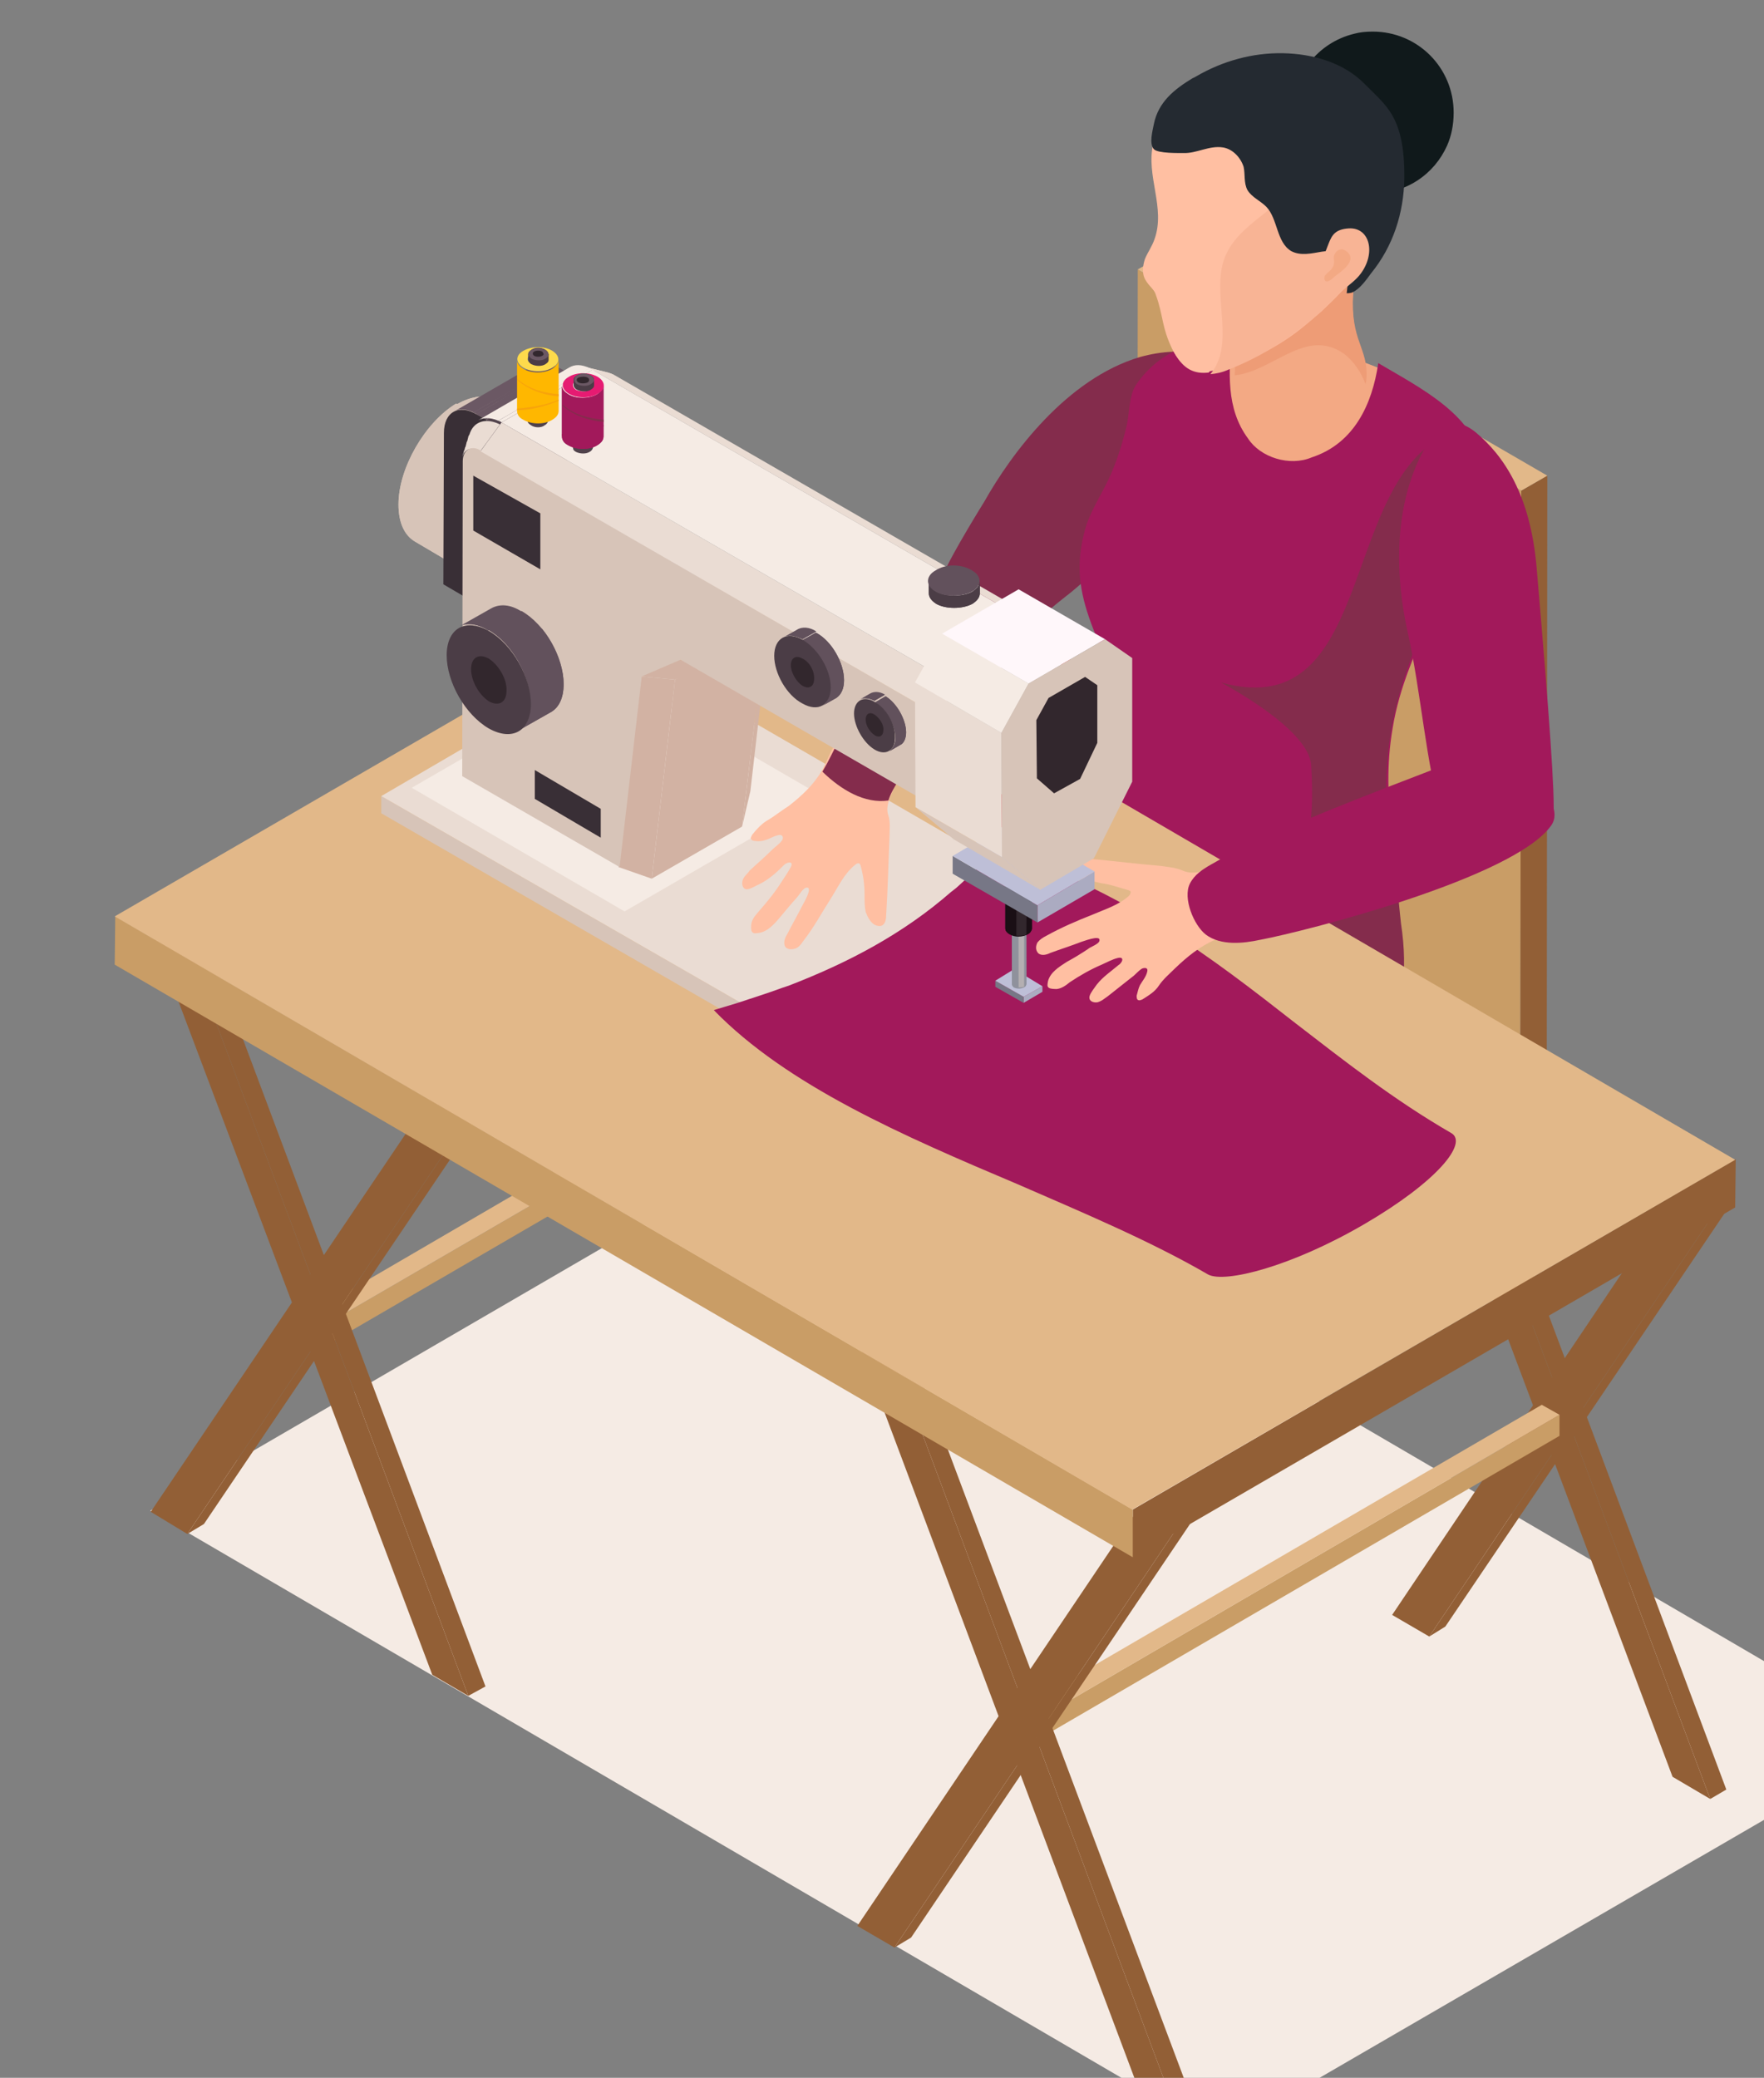 <?xml version="1.0" encoding="UTF-8"?> <!-- Generator: Adobe Illustrator 25.0.0, SVG Export Plug-In . SVG Version: 6.00 Build 0) --> <svg xmlns="http://www.w3.org/2000/svg" xmlns:xlink="http://www.w3.org/1999/xlink" version="1.1" id="Calque_1" x="0px" y="0px" viewBox="0 0 318.3 374.8" style="enable-background:new 0 0 318.3 374.8;" xml:space="preserve"><rect x="0" y="0" width="318.3" height="374.8" fill="#808080" stroke="none"/> <style type="text/css"> .st0{clip-path:url(#SVGID_2_);} .st1{fill:#F5EBE4;} .st2{fill:#925F36;} .st3{fill:#C99D66;} .st4{fill:#E2B889;} .st5{enable-background:new ;} .st6{fill:#F8A40A;} .st7{fill:#2F98CD;} .st8{fill:#FBC70E;} .st9{fill:#842C4C;} .st10{fill:#F3A984;} .st11{fill:#A2195B;} .st12{fill:#10191B;} .st13{fill:#EE9C76;} .st14{fill:#FFBFA2;} .st15{fill:#F8B495;} .st16{fill:#242A31;} .st17{fill:#382E35;} .st18{fill:#8F747D;} .st19{fill:#A38B93;} .st20{fill:#6B5864;} .st21{fill:#4B3D46;} .st22{fill:#C9222D;} .st23{fill:#D7C4B8;} .st24{clip-path:url(#SVGID_6_);enable-background:new ;} .st25{clip-path:url(#SVGID_8_);enable-background:new ;} .st26{fill:#D2B2A3;} .st27{fill:#EADCD3;} .st28{clip-path:url(#SVGID_11_);enable-background:new ;} .st29{fill:#53444D;} .st30{fill:#392F36;} .st31{clip-path:url(#SVGID_13_);enable-background:new ;} .st32{clip-path:url(#SVGID_16_);enable-background:new ;} .st33{clip-path:url(#SVGID_20_);} .st34{fill:#9D9692;} .st35{fill:#B3ABA6;} .st36{fill:#BDB5B0;} .st37{fill:#62515C;} .st38{clip-path:url(#SVGID_24_);enable-background:new ;} .st39{clip-path:url(#SVGID_27_);enable-background:new ;} .st40{fill:#32272D;} .st41{clip-path:url(#SVGID_29_);enable-background:new ;} .st42{clip-path:url(#SVGID_31_);enable-background:new ;} .st43{clip-path:url(#SVGID_33_);enable-background:new ;} .st44{clip-path:url(#SVGID_36_);enable-background:new ;} .st45{clip-path:url(#SVGID_38_);enable-background:new ;} .st46{fill:#50424B;} .st47{clip-path:url(#SVGID_42_);enable-background:new ;} .st48{fill:#FFB700;} .st49{clip-path:url(#SVGID_44_);enable-background:new ;} .st50{fill:#FDDA4C;} .st51{fill:#5C4C56;} .st52{clip-path:url(#SVGID_47_);enable-background:new ;} .st53{clip-path:url(#SVGID_49_);enable-background:new ;} .st54{clip-path:url(#SVGID_51_);enable-background:new ;} .st55{fill:#E61B72;} .st56{clip-path:url(#SVGID_53_);enable-background:new ;} .st57{fill:#ABABC1;} .st58{fill:#777786;} .st59{fill:#BEBFD7;} .st60{fill:#8F919C;} .st61{clip-path:url(#SVGID_55_);enable-background:new ;} .st62{fill:#B4AFB1;} .st63{fill:#1A0F15;} .st64{clip-path:url(#SVGID_57_);enable-background:new ;} .st65{fill:#FFF7FA;} </style> <g> <g> <g> <defs> <rect id="SVGID_1_" x="11.5" width="306.8" height="374.8"></rect> </defs> <clipPath id="SVGID_2_"> <use xlink:href="#SVGID_1_" style="overflow:visible;"></use> </clipPath> <g class="st0"> <g> <polygon class="st1" points="228.1,380.6 342.9,314 149.8,201.2 27.1,272.5 212.3,380.6 "></polygon> </g> <g> <polygon class="st2" points="279.2,85.8 279.1,192.1 274.3,194.9 274.5,88.5 "></polygon> </g> <g> <polygon class="st3" points="274.5,88.5 274.3,194.9 205.2,155 205.3,48.6 "></polygon> </g> <g> <polygon class="st4" points="279.2,85.8 274.5,88.5 205.3,48.6 210.2,45.8 "></polygon> </g> <g> <g class="st5"> <g> <polygon class="st6" points="274.3,187.1 274.3,194.9 213.4,230.3 213.4,222.5 "></polygon> </g> <g> <polygon class="st7" points="213.4,222.5 213.4,230.3 144.5,190.4 144.5,182.6 "></polygon> </g> <g> <polygon class="st8" points="274.3,187.1 213.4,222.5 144.5,182.6 205.4,147.2 "></polygon> </g> </g> </g> <g> <path class="st9" d="M262.4,135.9L262.4,135.9c-0.6,3.7-0.8,7.4-0.9,11C261.6,143.2,262,139.5,262.4,135.9z"></path> <path class="st9" d="M261.5,146.9c-0.1,2.2-0.1,4.5-0.1,6.7c0,0,0.1,0,0.1-0.1C261.4,151.4,261.4,149.1,261.5,146.9z"></path> <g> <g> <g> <path class="st9" d="M156.7,210.6c-4.9,4-9.1,28.6,10.5,27.9c10.1-0.3,18.9-7.2,27.7-12.7c28.1-17.7,63.3-24,57.9-59.2 c-0.4-3.2-1.3-16.9-3.8-18.5c-1.8-1.1-11.8,2.4-14.3,2.8c-22,3.5-28.3-3.2-32-0.8c-17.3,11.7-37.7,20.5-46.7,25.9 C152,178.5,160.3,207.5,156.7,210.6z"></path> </g> </g> </g> </g> <path class="st10" d="M250.2,67c-5.1-2.3-10.6-3.8-15.9-5c-0.9-0.2-1.7-0.3-2.5-0.6c-6.5-1.3-13.5-1.1-19.4,1.6 c-0.1,0-0.1,0.1-0.2,0.1v40h38.3V67H250.2z"></path> <path class="st9" d="M217.3,64c-3.8-0.9-7.6-0.7-11.6,0.4c-13.2,3.9-23.2,17.4-28.1,26.1c0,0-5.8,9.3-7.4,13.1 c3.4,3.3,8,7.1,12.3,9.3c3.1,1.7,2.7,0.9,5.4-1.6c1.7-1.6,3.5-3,5.4-4.5c5.1-4.2,9.6-9,13.5-14.3c2.5-3.5,5-7.5,8.2-10.4 c0.9-0.8,1.7-1.4,2.5-2L217.3,64L217.3,64z"></path> <path class="st11" d="M267.5,84.3c-0.8-9.2-11.2-14.3-18.8-18.8c-1.1,7.5-4.4,14.5-12,17c-4,1.7-9.3,0-11.5-3.4 c-4-5.4-3.5-12-2.9-18.8c-3.4,0.4-6.9,1.4-9.9,2.8c-3,1.4-5.5,3.5-7.4,6.3c-1.3,1.9-1.2,5.2-1.7,7.4c-0.7,2.9-1.6,5.8-2.7,8.4 c-1.3,3.1-3.4,6.2-4.5,9.3c-1.1,3.4-1.6,7.2-1.1,10.7c0.7,5.6,3.4,10.6,5.3,16c3.5,11.3,1.9,23.5,0.4,34.5 c-0.3,2.2,12.8,8.4,24.6,8.7c8.4,0.2,17.6-1.9,24.4-7.2c3.4-2.7-0.8-12,1.6-25.9c2.4-14.7,12.1-27.2,16.2-41.7 C267.5,87.9,267.6,86.1,267.5,84.3z"></path> <path class="st9" d="M264.5,77.3c-23.7,5-14.8,54-44.2,45.8c5,2.7,16.3,9.6,16.3,15.2c0.7,11.6-1,13.8-3.4,25.6 c9.2-1.2,17-6.1,17.4-8.1c0.3-1.4-0.3-8.7-0.4-9.4C248.1,110.5,276.7,93,264.5,77.3z"></path> <path class="st12" d="M233.2,20.3c0,8.1,6.5,14.6,14.6,14.6c6,0,11-3.5,13.3-8.6c0.8-1.8,1.2-3.8,1.2-6 c0-8.1-6.5-14.6-14.6-14.6c-1.2,0-2.3,0.1-3.4,0.4C237.8,7.7,233.2,13.5,233.2,20.3z"></path> <path class="st10" d="M246.6,67.3c0.4,14.2-24.2,14.4-23.8,1.1c0.4-18.5,1.6-20.7,9.6-23.5c2.2-0.8,4.5-1.3,6.9-1.4 c8.5-0.1,5.3,4.5,5,7.7C243.2,60.8,246.3,62.2,246.6,67.3z"></path> <path class="st13" d="M246.6,67.3c-0.1-5.1-3.3-6.4-2.3-16c0.3-3.2,3.5-8-5-7.7c-2.3,0-4.8,0.7-6.9,1.4c-8,2.8-9.1,5-9.6,22.7 c6.9-0.7,12.8-8.7,19.7-3.9c1.8,1.4,3.1,3.3,3.9,5.5C246.6,68.5,246.6,67.9,246.6,67.3z"></path> <path class="st14" d="M236.3,58c0.7-0.6,1.4-1.2,2.1-1.8c2.3-2.2,5.1-4.8,6.6-7.5c5.3-8.9,5.5-20.9-2-28.7 c-5.3-5.5-13.7-7.7-21.1-5.8c-2,0.6-3.9,1.4-5.8,2.3c-1.6,0.8-3.1,1.7-4.4,3c-0.8,0.9-1.4,1.9-2,2.9c-0.7,1.1-1.2,2.3-1.6,3.5 c-1.4,5.8,2.3,11.6,0.2,17.3c-0.4,1.2-1.2,2.3-1.7,3.5c-0.4,1.2-0.6,2.7,0.1,3.8c0.7,1.1,1.6,1.6,1.9,2.8c0.6,1.6,0.9,3.2,1.3,5 c0.4,1.8,1,3.5,1.9,5.2c2.2,3.9,5.4,4.2,9.3,2.7C227,64.6,231.9,61.8,236.3,58z"></path> <path class="st14" d="M220.6,47.8c1.8-7.1,10-9.4,13.5-15.3c2.9-4.8,5-9.7,6-14.9c-5.2-3.5-12-4.9-18-3.1 c-2,0.6-3.9,1.4-5.8,2.3c-1.6,0.8-3.1,1.7-4.4,3c-0.8,0.9-1.4,1.9-2,2.9c-0.7,1.1-1.2,2.3-1.6,3.5c-1.4,5.8,2.3,11.6,0.2,17.3 c-0.4,1.2-1.2,2.3-1.7,3.5c-0.4,1.2-0.6,2.7,0.1,3.8c0.7,1.1,1.6,1.6,1.9,2.8c0.6,1.6,0.9,3.2,1.3,5c0.4,1.8,1,3.5,1.9,5.2 c1.6,2.8,3.5,3.7,6.1,3.4C222.8,62.3,219,54.3,220.6,47.8z"></path> <path class="st15" d="M243.1,20c-0.9-0.9-1.9-1.8-3-2.5c-1,5.2-3,10.2-6,14.9c-3.4,5.9-11.7,8.2-13.5,15.3 c-1.6,6.5,2.2,14.5-2.2,19.8c1-0.1,2.1-0.3,3.2-0.8c5.4-2.1,10.3-5.1,14.7-8.7c0.7-0.6,1.4-1.2,2.1-1.8c2.3-2.2,5.1-4.8,6.6-7.5 C250.3,39.8,250.6,27.8,243.1,20z"></path> <path class="st16" d="M253.4,32.2c0.1-11.2-3.3-13.1-7.1-17s-9.4-5.5-14.8-5.6c-5.5-0.1-10.9,1.4-15.7,4.2 c-0.2,0.1-0.3,0.2-0.6,0.3c-3.3,2-6.2,4.3-7,8.3c-0.2,1.1-0.9,3.5,0,4.5c0.7,0.8,4.6,0.7,5.4,0.7c2.3,0.1,4.6-1.4,7.1-1 c1.8,0.3,3.2,1.9,3.7,3.5c0.3,1.3,0,2.9,0.7,4.2c0.8,1.3,2.3,1.9,3.4,3c2.1,2.2,1.8,6.4,4.5,8c1.7,0.9,3.7,0.4,5.5,0.1 c1.8-0.3,4.2-0.1,5.1,1.4c0.3,0.6-0.2,1.1-0.2,1.8c0,0.9-0.4,4.3-0.4,4.3s0.8,0,1.1-0.2c1.3-0.6,2.5-2.3,3.3-3.4 C251.4,44.4,253.3,38.4,253.4,32.2z"></path> <path class="st15" d="M243.4,41.2c3.8-0.2,4.9,4.5,2.1,8.2c-0.8,1.1-2.1,2-3.1,2.9c-6.9,5.9-8.5-0.4-6.4-2.4 C241,45.3,238.5,41.5,243.4,41.2z"></path> <path class="st10" d="M240.8,49.9c0.4-0.4,4.9-3,1.8-4.8c-0.8-0.4-1.7,0.2-1.9,1.1c-0.1,0.4,0.1,0.9,0,1.3 c0,0.2-0.1,0.6-0.3,0.8c-0.3,0.7-1.7,1.2-1.4,2.1C239.3,51.4,240.6,50.1,240.8,49.9z"></path> <g> <path class="st11" d="M277.3,102.7c-1.1-13.6-6.1-20.6-11-24.7c-4.2-3.4-7-1.2-9.4,3.2c-5.3,9.7-5.3,22.1-2.9,32.8 c4.8,21.4,4,54.8,22.2,33.9c2-2.3,1.9,1.8,2.3,0.2c0.1-0.2,1.7-0.3,1.8-0.9C280.6,143.4,279.6,129.7,277.3,102.7z"></path> </g> <g> <g class="st5"> <g> <polygon class="st2" points="258.2,190.2 261.2,188.5 311.5,322.8 308.6,324.5 "></polygon> </g> <g> <polygon class="st2" points="251.4,186.4 254.4,184.6 261.2,188.5 258.2,190.2 "></polygon> </g> <g> <polygon class="st2" points="258.2,190.2 308.6,324.5 301.8,320.5 251.4,186.4 "></polygon> </g> </g> </g> <g> <g class="st5"> <g> <polygon class="st2" points="302.1,215.6 305.1,213.8 311.9,217.8 308.9,219.5 "></polygon> </g> <g> <polygon class="st2" points="308.9,219.5 311.9,217.8 260.8,293.4 257.9,295.2 "></polygon> </g> <g> <polygon class="st2" points="302.1,215.6 308.9,219.5 257.9,295.2 251.2,291.3 "></polygon> </g> </g> </g> <g> <polygon class="st3" points="186.9,310.3 281.4,255.2 281.4,259 186.9,314 "></polygon> </g> <g> <polygon class="st4" points="183.7,308.4 278.2,253.4 281.4,255.2 186.9,310.3 "></polygon> </g> <g> <polygon class="st17" points="186.9,310.3 186.9,314 183.6,312 183.7,308.4 "></polygon> </g> <g> <g class="st5"> <g> <polygon class="st2" points="161.8,246.3 164.7,244.6 215.1,378.8 212.1,380.6 "></polygon> </g> <g> <polygon class="st2" points="155,242.5 158,240.7 164.7,244.6 161.8,246.3 "></polygon> </g> <g> <polygon class="st2" points="161.8,246.3 212.1,380.6 205.4,376.7 155,242.5 "></polygon> </g> </g> </g> <g> <g class="st5"> <g> <polygon class="st2" points="205.7,271.7 208.8,270 215.4,273.9 212.4,275.6 "></polygon> </g> <g> <polygon class="st2" points="212.4,275.6 215.4,273.9 164.4,349.5 161.4,351.3 "></polygon> </g> <g> <polygon class="st2" points="205.7,271.7 212.4,275.6 161.4,351.3 154.7,347.4 "></polygon> </g> </g> </g> <g> <g> <g class="st5"> <g> <polygon class="st18" points="125.6,118.5 128.7,116.7 179.2,251 176.2,252.7 "></polygon> </g> <g> <polygon class="st19" points="119.1,114.7 122,112.9 128.7,116.7 125.6,118.5 "></polygon> </g> <g> <polygon class="st20" points="125.6,118.5 176.2,252.7 169.4,248.9 119.1,114.7 "></polygon> </g> </g> </g> <g> <g class="st5"> <g> <polygon class="st19" points="169.8,144 172.7,142.1 179.4,146 176.4,147.8 "></polygon> </g> <g> <polygon class="st21" points="176.4,147.8 179.4,146 128.5,221.7 125.4,223.4 "></polygon> </g> <g> <polygon class="st20" points="169.8,144 176.4,147.8 125.4,223.4 118.6,219.6 "></polygon> </g> </g> </g> </g> <g> <polygon class="st3" points="59.3,238.6 153.9,183.7 153.9,187.4 59.3,242.4 "></polygon> </g> <g> <polygon class="st4" points="56.2,236.8 150.7,181.7 153.9,183.7 59.3,238.6 "></polygon> </g> <g> <polygon class="st17" points="59.3,238.6 59.3,242.4 56.2,240.5 56.2,236.8 "></polygon> </g> <g> <g class="st5"> <g> <polygon class="st2" points="34.2,171.7 37.3,170 87.6,304.2 84.5,305.9 "></polygon> </g> <g> <polygon class="st2" points="27.4,167.9 30.5,166 37.3,170 34.2,171.7 "></polygon> </g> <g> <polygon class="st2" points="34.2,171.7 84.5,305.9 78,302.1 27.4,167.9 "></polygon> </g> </g> </g> <g> <g class="st5"> <g> <polygon class="st2" points="78.2,197.1 81.2,195.4 88,199.1 84.9,201 "></polygon> </g> <g> <polygon class="st2" points="84.9,201 88,199.1 36.8,274.9 33.8,276.7 "></polygon> </g> <g> <polygon class="st2" points="78.2,197.1 84.9,201 33.8,276.7 27.2,272.7 "></polygon> </g> </g> </g> <g> <polygon class="st2" points="313.2,209.1 313.1,217.8 204.4,280.9 204.4,272.3 "></polygon> </g> <g> <polygon class="st3" points="204.4,272.3 204.4,280.9 20.7,174 20.8,165.3 "></polygon> </g> <polygon class="st4" points="313.1,209.2 204.3,272.3 20.7,165.3 129.5,102.2 "></polygon> <g> <path class="st22" d="M199.5,121.5c-6.7-2.2-13.2-5.9-19.6-8.7c-0.2,2.5-0.3,5.2-0.3,7.7c0.2,9.9-0.6,19.7,0.9,29.7 c0.9,6,12.6,4.5,13.2,0.8c0.4-3,4.8-12.8,5.9-21.6c0.2-2,0.7-4.3,0.4-6.3C199.8,122.5,199.6,122.1,199.5,121.5z"></path> </g> <g> <g class="st5"> <g class="st5"> <g> <path id="SVGID_3_" class="st23" d="M89.8,72.2l8.3,4.9c-1.9-1.1-4.6-0.9-7.5,0.8L82.3,73C85.2,71.3,88,71.1,89.8,72.2z"></path> </g> <g> <g> <defs> <path id="SVGID_4_" d="M89.8,72.2l8.3,4.9c-1.9-1.1-4.6-0.9-7.5,0.8L82.3,73C85.2,71.3,88,71.1,89.8,72.2z"></path> </defs> <clipPath id="SVGID_6_"> <use xlink:href="#SVGID_4_" style="overflow:visible;"></use> </clipPath> <g class="st24"> <path class="st23" d="M90.6,77.8l-8.3-4.9c1.1-0.7,2.1-1,3.1-1.2l8.3,4.9C92.7,76.6,91.7,77,90.6,77.8L90.6,77.8z"></path> <path class="st23" d="M93.7,76.4l-8.3-4.9c1.7-0.3,3.1-0.1,4.3,0.6L98,77C96.9,76.3,95.5,76,93.7,76.4L93.7,76.4z"></path> </g> </g> </g> </g> <g class="st5"> <g> <path id="SVGID_5_" class="st23" d="M83.2,102.6l-8.3-4.9c-1.9-1.1-3-3.4-3-6.7c0-6.6,4.8-14.8,10.4-18.2l8.3,4.9 C84.8,81,80.2,89.1,80.2,95.9C80.2,99.2,81.3,101.5,83.2,102.6z"></path> </g> <g> <g> <defs> <path id="SVGID_7_" d="M83.2,102.6l-8.3-4.9c-1.9-1.1-3-3.4-3-6.7c0-6.6,4.8-14.8,10.4-18.2l8.3,4.9 C84.8,81,80.2,89.1,80.2,95.9C80.2,99.2,81.3,101.5,83.2,102.6z"></path> </defs> <clipPath id="SVGID_8_"> <use xlink:href="#SVGID_7_" style="overflow:visible;"></use> </clipPath> <g class="st25"> <path class="st23" d="M83.2,102.6l-8.3-4.9c-1.9-1.1-3-3.4-3-6.7c0-4.5,2.1-9.7,5.4-13.7l8.3,4.9 c-3.2,3.9-5.4,9.1-5.4,13.7C80.2,99.2,81.3,101.5,83.2,102.6L83.2,102.6z"></path> <path class="st23" d="M85.4,82.1l-8.2-4.9c1.4-1.8,3.2-3.3,5.1-4.5l8.3,4.9C88.7,78.8,87.1,80.4,85.4,82.1L85.4,82.1z"></path> </g> </g> </g> </g> <g> <path class="st23" d="M90.6,77.8c5.9-3.3,10.5-0.7,10.5,6.1c0,6.6-4.8,14.8-10.4,18.2c-5.9,3.3-10.5,0.7-10.5-6.1 C80.1,89.2,84.8,81,90.6,77.8z"></path> </g> </g> </g> <g> <g class="st5"> <g> <polygon class="st26" points="203.2,169.2 203.2,172.3 158.4,198.4 158.4,195.1 "></polygon> </g> <g> <polygon class="st23" points="158.4,195.1 158.4,198.4 68.8,146.7 68.8,143.6 "></polygon> </g> <g> <polygon class="st27" points="203.2,169.2 158.4,195.1 68.8,143.6 113.7,117.4 "></polygon> </g> <g> <polygon class="st1" points="148.5,143.7 112.7,164.4 74.3,142.1 110.1,121.4 "></polygon> </g> </g> </g> <path class="st11" d="M233.8,184.6c8.7,6.7,17.7,13.8,28.1,19.8c3,1.8-2.5,8.7-15.7,16.4c-13.2,7.7-25.2,10.7-28.2,9.1 c-10.5-6.1-22.7-11.2-34.4-16.3c-20.6-8.7-41.6-17.8-54.8-31.4c0.7-0.2,1.3-0.4,2-0.6c0.7-0.2,1.3-0.4,2-0.6 c2.4-0.8,5.9-1.9,8.3-2.8l1.2-0.4c10.9-4.2,20.7-9.4,29.3-16.9l0.9-0.7c2.4-2.1,5.1-4.9,7-7.1 C203,160.6,218.7,172.8,233.8,184.6z"></path> <path class="st14" d="M160.8,143.4c-0.1,0.1-0.1,0.3-0.2,0.4c-0.4,1.1-0.7,2.2-0.3,3.3c0.4,1.2,0.2,2.7,0.2,3.9 c-0.2,4.8-0.3,9.4-0.6,14.1c0,0.8-0.2,1.7-0.9,1.9c-0.3,0.1-0.7,0-1-0.1c-0.9-0.4-1.4-1.4-1.8-2.4c-0.2-1-0.2-2.1-0.2-3.1 c0-1.8-0.2-3.4-0.7-5.2c0-0.1-0.1-0.3-0.2-0.4c-0.2-0.2-0.6,0-0.8,0.2c-2,1.6-3,3.9-4.4,6.1c-1.6,2.5-3.1,5.3-5,7.7 c-0.4,0.6-0.8,1.1-1.4,1.3s-1.4,0.2-1.8-0.3c-0.4-0.7-0.1-1.6,0.3-2.2c0.9-1.8,1.9-3.5,2.8-5.3c0.2-0.4,1.9-3.2,0.8-3.2 c-0.7,0-1.4,1.4-1.9,1.9c-1,1.1-1.9,2.2-2.9,3.4c-1.1,1.3-2.3,2.7-4,2.9c-0.6,0.1-1,0.1-1.2-0.4c-0.1-0.3-0.1-1,0-1.4 c0.2-0.9,0.9-1.6,1.4-2.2c1.4-1.6,2.8-3.3,4-5.2c0.6-0.9,1.2-1.8,1.7-2.7c0.6-1.2-0.8-0.9-1.3-0.3c-1.2,1.2-2.5,2.4-4.2,3.3 c-0.7,0.3-1.6,0.9-2.3,1c-0.9,0.1-1.1-0.9-0.9-1.6c0.2-0.7,0.9-1.2,1.3-1.8c1.3-1.2,2.7-2.4,4-3.7c0.6-0.6,1.3-1,1.8-1.7 c0.3-0.4,0.2-1-0.4-1c-0.9,0.1-1.8,0.7-2.5,0.9c-0.6,0.2-1.2,0.3-1.9,0.2c-0.3,0-0.7-0.1-0.8-0.4c-0.1-0.2,0.1-0.4,0.2-0.7 c0.8-1,1.8-2.1,2.9-2.7c1.2-0.7,2.4-1.7,3.7-2.5c2.3-1.8,4.5-3.8,6-6.4c0.9-1.6,1.4-3.2,2.4-4.8c0.2-0.3,0.6-0.7,0.9-0.9 c0.4-0.2,1-0.1,1.4,0.1c1.4,0.4,2.9,0.7,4.4,1.3c1.3,0.6,2.7,1.4,3.8,2.3c0.4,0.4,1,0.9,1.1,1.6c0.1,0.7-0.2,1.3-0.7,1.9 C161.7,141.7,161.1,142.5,160.8,143.4z"></path> <path class="st9" d="M160.3,144.4c1.7-5.3,7.2-6.2-6.9-10.9c-2.4-0.8-2.4,1.3-4.9,5.5c0,0.1-0.1,0.1-0.1,0.2 C151.8,142.5,156,145,160.3,144.4z"></path> <g> <g class="st5"> <g class="st5"> <g> <g> <defs> <path id="SVGID_10_" d="M81.8,74.3l14.7-8.5c1.1-0.7,2.5-0.6,4.3,0.4L86,74.7C84.3,73.7,82.8,73.6,81.8,74.3z"></path> </defs> <clipPath id="SVGID_11_"> <use xlink:href="#SVGID_10_" style="overflow:visible;"></use> </clipPath> <g class="st28"> <path class="st20" d="M81.8,74.3l14.7-8.5c1-0.6,2.2-0.6,3.7,0.1l-14.7,8.5C84,73.7,82.6,73.7,81.8,74.3L81.8,74.3z"></path> <path class="st20" d="M85.4,74.4l14.7-8.5c0.2,0.1,0.3,0.2,0.6,0.3L86,74.7C85.7,74.6,85.5,74.5,85.4,74.4L85.4,74.4z"></path> </g> </g> </g> </g> <g> <polygon class="st29" points="87.8,75.7 102.5,67.2 102.2,101.4 87.7,109.9 "></polygon> </g> <g> <polygon class="st20" points="85.9,74.7 100.6,66.2 102.5,67.2 87.8,75.7 "></polygon> </g> <g> <path class="st30" d="M87.8,75.7l-0.1,34.2l-7.7-4.5l0.1-27.3c0-3.8,2.7-5.3,6-3.3L87.8,75.7z"></path> </g> </g> </g> <g class="st5"> <g> <g> <path id="SVGID_9_" class="st27" d="M105.2,66.1c1.4,0.3,3,0.7,4.5,1.1c0.3,0.1,0.7,0.2,0.9,0.4l-3.7-0.8 C106.2,66.4,105.7,66.2,105.2,66.1z"></path> </g> <g> <g> <defs> <path id="SVGID_12_" d="M105.2,66.1c1.4,0.3,3,0.7,4.5,1.1c0.3,0.1,0.7,0.2,0.9,0.4l-3.7-0.8 C106.2,66.4,105.7,66.2,105.2,66.1z"></path> </defs> <clipPath id="SVGID_13_"> <use xlink:href="#SVGID_12_" style="overflow:visible;"></use> </clipPath> <g class="st31"> <path class="st27" d="M105.2,66.1l4.5,1.1c0.3,0.1,0.7,0.2,0.9,0.4l-3.7-0.8C106.2,66.4,105.7,66.2,105.2,66.1L105.2,66.1z "></path> </g> </g> </g> </g> <g> <polygon class="st26" points="138.2,113.2 139.4,108.1 135.4,142.7 133.9,149.1 "></polygon> </g> <g class="st5"> <g> <g> <defs> <path id="SVGID_14_" d="M86.3,75.8l16.4-9.5c1.1-0.7,2.5-0.6,4.3,0.4l-16.4,9.5C88.8,75.3,87.4,75.2,86.3,75.8z"></path> </defs> <clipPath id="SVGID_16_"> <use xlink:href="#SVGID_14_" style="overflow:visible;"></use> </clipPath> <g class="st32"> <path class="st1" d="M86.3,75.8l16.4-9.5c1-0.6,2.2-0.6,3.7,0.1l-16.5,9.5C88.5,75.3,87.3,75.3,86.3,75.8L86.3,75.8z"></path> <path class="st1" d="M89.9,75.9l16.4-9.5c0.2,0.1,0.3,0.2,0.6,0.3l-16.4,9.5C90.3,76,90.2,76,89.9,75.9L89.9,75.9z"></path> </g> </g> </g> </g> <g class="st5"> <g> <g> <defs> <path id="SVGID_18_" d="M83.4,82.4c0-0.1,0.1-0.3,0.1-0.4s0-0.1,0.1-0.2c0-0.1,0.1-0.3,0.1-0.4c0-0.1,0-0.1,0.1-0.2 c0-0.1,0.1-0.3,0.1-0.4c0-0.1,0-0.1,0.1-0.2c0-0.1,0.1-0.3,0.1-0.4s0.1-0.3,0.1-0.4s0-0.1,0.1-0.2c0-0.1,0.1-0.3,0.1-0.4 c0-0.1,0.1-0.3,0.1-0.4s0-0.1,0.1-0.2c0-0.1,0-0.1,0.1-0.2c0.7-2.4,3-3.2,5.8-1.7l-3.8,5.2C85.2,80.5,83.9,80.9,83.4,82.4z "></path> </defs> <clipPath id="SVGID_20_"> <use xlink:href="#SVGID_18_" style="overflow:visible;"></use> </clipPath> <g class="st33"> <path class="st27" d="M83.4,82.4l1.2-4.4c0.7-2.4,3-3.2,5.8-1.7l-3.8,5.2C85.2,80.5,83.9,80.9,83.4,82.4L83.4,82.4z"></path> </g> </g> </g> </g> <g> <polygon class="st26" points="121.8,122.6 138.2,113.2 133.9,149.1 117.6,158.5 "></polygon> </g> <g> <polygon class="st26" points="115.6,122 121.8,122.6 117.6,158.5 111.6,156.4 "></polygon> </g> <g> <polygon class="st26" points="122.6,119 127.4,120.3 121.8,122.6 115.6,122 "></polygon> </g> <g> <polygon class="st27" points="106.9,66.7 110.6,67.5 191.5,114.2 190.3,114.9 "></polygon> </g> <g> <polygon class="st34" points="190.3,114.9 191.5,114.2 191.5,131.1 190.2,137.7 "></polygon> </g> <g> <path class="st23" d="M167.8,128.2V145l-45-26l-7,3l-4,34.4L83.4,140l0.1-56.8c0-2.1,1.6-3,3.3-1.9L167.8,128.2z"></path> </g> <g> <polygon class="st27" points="86.7,81.4 90.5,76.2 174,124.4 167.8,128.2 "></polygon> </g> <g> <polygon class="st35" points="167.8,128.2 174,124.4 174,147.2 167.5,144.9 "></polygon> </g> <g> <polygon class="st36" points="174,124.4 190.3,114.9 190.2,137.7 174,147.2 "></polygon> </g> <g> <polygon class="st1" points="90.5,76.2 106.9,66.7 190.3,114.9 174,124.4 "></polygon> </g> </g> <polygon class="st30" points="108.4,151.1 96.5,144.1 96.5,138.9 108.4,145.9 "></polygon> <polygon class="st30" points="97.5,102.7 85.4,95.7 85.4,85.8 97.5,92.6 "></polygon> <g> <g class="st5"> <g class="st5"> <g> <path id="SVGID_15_" class="st37" d="M88.7,109.7l-6,3.4c1.3-0.8,3.3-0.7,5.4,0.6l6-3.4C92.1,109,90.2,108.9,88.7,109.7z"></path> </g> <g> <g> <defs> <path id="SVGID_22_" d="M88.7,109.7l-6,3.4c1.3-0.8,3.3-0.7,5.4,0.6l6-3.4C92.1,109,90.2,108.9,88.7,109.7z"></path> </defs> <clipPath id="SVGID_24_"> <use xlink:href="#SVGID_22_" style="overflow:visible;"></use> </clipPath> <g class="st38"> <path class="st37" d="M88.2,113.8l6-3.4c-0.8-0.4-1.6-0.8-2.3-0.9l-6,3.4C86.6,113,87.4,113.3,88.2,113.8L88.2,113.8z"></path> <path class="st37" d="M85.9,112.9l6-3.4c-1.2-0.2-2.2-0.1-3.1,0.4l-6,3.4C83.6,112.8,84.6,112.6,85.9,112.9L85.9,112.9z"></path> </g> </g> </g> </g> <g class="st5"> <g> <path id="SVGID_17_" class="st37" d="M93.5,131.8l6-3.4c1.3-0.8,2.2-2.4,2.2-5c0-4.9-3.3-10.7-7.6-13.2l-6,3.4 c4.3,2.4,7.6,8.3,7.6,13.2C95.8,129.4,95,131.1,93.5,131.8z"></path> </g> <g> <g> <defs> <path id="SVGID_26_" d="M93.5,131.8l6-3.4c1.3-0.8,2.2-2.4,2.2-5c0-4.9-3.3-10.7-7.6-13.2l-6,3.4 c4.3,2.4,7.6,8.3,7.6,13.2C95.8,129.4,95,131.1,93.5,131.8z"></path> </defs> <clipPath id="SVGID_27_"> <use xlink:href="#SVGID_26_" style="overflow:visible;"></use> </clipPath> <g class="st39"> <path class="st37" d="M93.5,131.8l6-3.4c1.3-0.8,2.2-2.4,2.2-5c0-3.2-1.6-7.1-3.9-10l-6,3.4c2.3,2.8,3.9,6.6,3.9,10 C95.8,129.4,95,131.1,93.5,131.8L93.5,131.8z"></path> <path class="st37" d="M91.8,117l6-3.4c-1.1-1.3-2.3-2.4-3.7-3.2l-6,3.4C89.5,114.6,90.8,115.7,91.8,117L91.8,117z"></path> </g> </g> </g> </g> <g> <path class="st21" d="M88.2,113.8c-4.3-2.4-7.6-0.4-7.6,4.4s3.3,10.7,7.6,13.2c4.3,2.4,7.6,0.4,7.6-4.4 C95.8,122.1,92.4,116.2,88.2,113.8z"></path> </g> <g> <path class="st40" d="M88.2,118.8c-1.8-1-3.2-0.2-3.2,1.9c0,2.1,1.4,4.6,3.2,5.8c1.8,1,3.2,0.2,3.2-1.9 C91.5,122.4,89.9,119.9,88.2,118.8z"></path> </g> </g> </g> <g> <g class="st5"> <g class="st5"> <g> <path id="SVGID_19_" class="st37" d="M157,125.1l-1.9,1.1c0.7-0.4,1.6-0.3,2.7,0.2l1.9-1.1 C158.7,124.7,157.7,124.7,157,125.1z"></path> </g> <g> <g> <defs> <path id="SVGID_28_" d="M157,125.1l-1.9,1.1c0.7-0.4,1.6-0.3,2.7,0.2l1.9-1.1C158.7,124.7,157.7,124.7,157,125.1z"></path> </defs> <clipPath id="SVGID_29_"> <use xlink:href="#SVGID_28_" style="overflow:visible;"></use> </clipPath> <g class="st41"> <path class="st37" d="M157.8,126.6l1.9-1.1c-0.4-0.2-0.8-0.3-1.1-0.4l-1.9,1.1C157,126.1,157.4,126.4,157.8,126.6 L157.8,126.6z"></path> <path class="st37" d="M156.7,126.1l1.9-1.1c-0.6-0.1-1.1,0-1.6,0.2l-1.9,1.1C155.6,126,156.1,126,156.7,126.1L156.7,126.1 z"></path> </g> </g> </g> </g> <g class="st5"> <g> <path id="SVGID_21_" class="st37" d="M160.5,135.5l1.9-1.1c0.7-0.3,1.1-1.2,1.1-2.3c0-2.3-1.7-5.3-3.7-6.5l-1.9,1.1 c2,1.2,3.7,4,3.7,6.5C161.6,134.2,161.1,135,160.5,135.5z"></path> </g> <g> <g> <defs> <path id="SVGID_30_" d="M160.5,135.5l1.9-1.1c0.7-0.3,1.1-1.2,1.1-2.3c0-2.3-1.7-5.3-3.7-6.5l-1.9,1.1 c2,1.2,3.7,4,3.7,6.5C161.6,134.2,161.1,135,160.5,135.5z"></path> </defs> <clipPath id="SVGID_31_"> <use xlink:href="#SVGID_30_" style="overflow:visible;"></use> </clipPath> <g class="st42"> <path class="st37" d="M160.5,135.5l1.9-1.1c0.7-0.3,1.1-1.2,1.1-2.3c0-1.6-0.8-3.4-1.9-4.9l-1.9,1.1 c1.1,1.3,1.9,3.2,1.9,4.9C161.6,134.2,161.1,135,160.5,135.5L160.5,135.5z"></path> <path class="st37" d="M159.7,128.2l1.9-1.1c-0.6-0.7-1.1-1.2-1.8-1.6l-1.9,1.1C158.5,127,159,127.5,159.7,128.2 L159.7,128.2z"></path> </g> </g> </g> </g> <g> <path class="st21" d="M157.8,126.6c-2-1.2-3.7-0.2-3.7,2.1c0,2.3,1.7,5.3,3.7,6.5c2,1.2,3.7,0.2,3.7-2.1 C161.6,130.6,159.9,127.7,157.8,126.6z"></path> </g> <g> <path class="st40" d="M157.8,128.9c-0.9-0.6-1.6-0.1-1.6,0.9c0,1,0.7,2.2,1.6,2.8c0.9,0.6,1.6,0.1,1.6-0.9 C159.5,130.7,158.7,129.5,157.8,128.9z"></path> </g> </g> </g> <g> <g class="st5"> <g class="st5"> <g> <path id="SVGID_23_" class="st37" d="M143.8,113.6l-2.5,1.4c0.9-0.6,2.1-0.4,3.5,0.3l2.5-1.4 C146.1,113.1,144.7,113,143.8,113.6z"></path> </g> <g> <g> <defs> <path id="SVGID_32_" d="M143.8,113.6l-2.5,1.4c0.9-0.6,2.1-0.4,3.5,0.3l2.5-1.4C146.1,113.1,144.7,113,143.8,113.6z"></path> </defs> <clipPath id="SVGID_33_"> <use xlink:href="#SVGID_32_" style="overflow:visible;"></use> </clipPath> <g class="st43"> <path class="st37" d="M144.8,115.4l2.5-1.4c-0.6-0.3-1-0.6-1.6-0.6l-2.5,1.4C143.8,114.9,144.3,115.1,144.8,115.4 L144.8,115.4z"></path> <path class="st37" d="M143.4,114.8l2.5-1.4c-0.8-0.1-1.4-0.1-2,0.2l-2.5,1.4C141.8,114.8,142.5,114.7,143.4,114.8 L143.4,114.8z"></path> </g> </g> </g> </g> <g class="st5"> <g> <path id="SVGID_25_" class="st37" d="M148.4,127.3l2.5-1.4c0.9-0.6,1.4-1.7,1.4-3.2c0-3.1-2.2-7.1-5.1-8.6l-2.5,1.4 c2.8,1.6,5.1,5.5,5.1,8.6C149.8,125.6,149.3,126.8,148.4,127.3z"></path> </g> <g> <g> <defs> <path id="SVGID_34_" d="M148.4,127.3l2.5-1.4c0.9-0.6,1.4-1.7,1.4-3.2c0-3.1-2.2-7.1-5.1-8.6l-2.5,1.4 c2.8,1.6,5.1,5.5,5.1,8.6C149.8,125.6,149.3,126.8,148.4,127.3z"></path> </defs> <clipPath id="SVGID_36_"> <use xlink:href="#SVGID_34_" style="overflow:visible;"></use> </clipPath> <g class="st44"> <path class="st37" d="M148.4,127.3l2.5-1.4c0.9-0.6,1.4-1.7,1.4-3.2c0-2.1-1-4.8-2.5-6.5l-2.5,1.4 c1.6,1.9,2.5,4.4,2.5,6.5C149.8,125.6,149.3,126.8,148.4,127.3L148.4,127.3z"></path> <path class="st37" d="M147.3,117.6l2.5-1.4c-0.7-0.9-1.6-1.6-2.4-2.1l-2.5,1.4C145.7,115.9,146.5,116.7,147.3,117.6 L147.3,117.6z"></path> </g> </g> </g> </g> <g> <path class="st21" d="M144.8,115.4c-2.8-1.6-5.1-0.3-5.1,2.9c0,3.1,2.2,7.1,5.1,8.6c2.8,1.6,5.1,0.3,5.1-2.9 S147.6,117,144.8,115.4z"></path> </g> <g> <path class="st40" d="M144.8,118.8c-1.2-0.7-2.1-0.1-2.1,1.2c0,1.3,1,3,2.1,3.7c1.2,0.7,2.1,0.1,2.1-1.2 C147,121.1,146.1,119.4,144.8,118.8z"></path> </g> </g> </g> <g> <g class="st5"> <g> <g> <defs> <path id="SVGID_37_" d="M95.8,76.7c-0.3-0.2-0.6-0.4-0.6-0.8v-9.2c0,0.2,0.2,0.6,0.6,0.8c0.7,0.4,1.9,0.4,2.5,0 c0.3-0.2,0.6-0.4,0.6-0.8v9.2c0,0.2-0.2,0.6-0.6,0.8C97.7,77.2,96.5,77.2,95.8,76.7z"></path> </defs> <clipPath id="SVGID_38_"> <use xlink:href="#SVGID_37_" style="overflow:visible;"></use> </clipPath> <g class="st45"> <path class="st46" d="M98.9,66.9v9.2c0,0.2-0.2,0.6-0.6,0.8c-0.7,0.4-1.9,0.4-2.5,0c-0.3-0.2-0.6-0.4-0.6-0.8v-9.2 c0,0.2,0.2,0.6,0.6,0.8c0.7,0.4,1.9,0.4,2.5,0C98.7,67.4,98.9,67.1,98.9,66.9L98.9,66.9z"></path> </g> </g> </g> </g> <g class="st5"> <g class="st5"> <g> <g> <defs> <path id="SVGID_40_" d="M100.8,64.9v9.2c0,0.6-0.3,1.1-1.1,1.6c-1.4,0.9-3.8,0.9-5.3,0c-0.8-0.4-1.1-1-1.1-1.6v-9.2 c0,0.6,0.3,1.1,1.1,1.6c1.4,0.9,3.8,0.9,5.3,0C100.5,65.9,100.8,65.4,100.8,64.9z"></path> </defs> <clipPath id="SVGID_42_"> <use xlink:href="#SVGID_40_" style="overflow:visible;"></use> </clipPath> <g class="st47"> <path class="st48" d="M100.8,64.9v9.2c0,0.6-0.3,1.1-1.1,1.6c-1.4,0.9-3.8,0.9-5.3,0c-0.8-0.4-1.1-1-1.1-1.6v-9.2 c0,0.6,0.3,1.1,1.1,1.6c1.4,0.9,3.8,0.9,5.3,0C100.5,65.9,100.8,65.4,100.8,64.9L100.8,64.9z"></path> </g> </g> </g> <g> <g> <defs> <path id="SVGID_43_" d="M100.8,64.9v9.2c0,0.6-0.3,1.1-1.1,1.6c-1.4,0.9-3.8,0.9-5.3,0c-0.8-0.4-1.1-1-1.1-1.6v-9.2 c0,0.6,0.3,1.1,1.1,1.6c1.4,0.9,3.8,0.9,5.3,0C100.5,65.9,100.8,65.4,100.8,64.9z"></path> </defs> <clipPath id="SVGID_44_"> <use xlink:href="#SVGID_43_" style="overflow:visible;"></use> </clipPath> <g class="st49"> <path class="st6" d="M100.8,72.1c-2.3,1-5.1,1.4-7.5,1.6V74c2.4,0,5.1-0.7,7.5-1.7V72.1z"></path> </g> </g> </g> </g> <g> <path class="st50" d="M99.7,63.3c1.4,0.9,1.4,2.2,0,3c-1.4,0.9-3.8,0.9-5.3,0c-1.4-0.9-1.4-2.2,0-3 C95.9,62.4,98.3,62.4,99.7,63.3z M95.8,65.5c0.7,0.4,1.9,0.4,2.5,0c0.7-0.4,0.7-1.1,0-1.6c-0.7-0.4-1.9-0.4-2.5,0 C95,64.4,95,65.2,95.8,65.5L95.8,65.5z"></path> </g> </g> <g> <path class="st51" d="M98.4,63.1c0.7,0.4,0.8,1.1,0,1.6c-0.7,0.4-1.9,0.4-2.5,0c-0.7-0.4-0.8-1.1,0-1.6 C96.5,62.6,97.7,62.6,98.4,63.1z"></path> </g> <path class="st21" d="M98.4,63.1c-0.7-0.4-1.9-0.4-2.5,0c-0.3,0.2-0.6,0.4-0.6,0.8v1c0,0.2,0.2,0.6,0.6,0.8 c0.8,0.4,1.9,0.4,2.5,0c0.3-0.2,0.6-0.4,0.6-0.8l0,0V64C98.9,63.6,98.7,63.3,98.4,63.1z"></path> <path class="st20" d="M98.4,63.1c-0.7-0.4-1.9-0.4-2.5,0c-0.7,0.4-0.7,1.1,0,1.6c0.8,0.4,1.9,0.4,2.5,0 c0.3-0.2,0.6-0.4,0.6-0.8l0,0C98.9,63.5,98.7,63.3,98.4,63.1z"></path> <path class="st40" d="M97.8,63.4c-0.4-0.2-1-0.2-1.4,0c-0.4,0.2-0.3,0.6,0,0.8c0.4,0.2,1,0.2,1.4,0c0.2-0.1,0.3-0.2,0.3-0.4 C98,63.8,98,63.5,97.8,63.4z"></path> <path class="st6" d="M100.8,71.1c-2.7-0.2-5.3-0.9-7.4-2.7v0.2c2.1,1.8,4.8,2.7,7.4,2.9v-6.3V71.1z"></path> </g> <g class="st5"> <g> <g> <defs> <path id="SVGID_46_" d="M103.9,81.5c-0.3-0.2-0.6-0.4-0.6-0.8v-9.2c0,0.2,0.2,0.6,0.6,0.8c0.8,0.4,1.9,0.4,2.5,0 c0.3-0.2,0.6-0.4,0.6-0.8v9.2c0,0.2-0.2,0.6-0.6,0.8C105.8,81.9,104.7,81.9,103.9,81.5z"></path> </defs> <clipPath id="SVGID_47_"> <use xlink:href="#SVGID_46_" style="overflow:visible;"></use> </clipPath> <g class="st52"> <path class="st46" d="M107.1,71.6v9.2c0,0.2-0.2,0.6-0.6,0.8c-0.7,0.4-1.9,0.4-2.5,0c-0.3-0.2-0.6-0.4-0.6-0.8v-9.2 c0,0.2,0.2,0.6,0.6,0.8c0.8,0.4,1.9,0.4,2.5,0C106.9,72.2,107.1,71.8,107.1,71.6L107.1,71.6z"></path> </g> </g> </g> </g> <g> <g> <path id="SVGID_35_" class="st11" d="M108.9,69.5v9.2c0,0.6-0.3,1.1-1.1,1.6c-1.4,0.9-3.8,0.9-5.3,0c-0.8-0.4-1.1-1-1.1-1.6 v-9.2c0,0.6,0.3,1.1,1.1,1.6c1.4,0.9,3.8,0.9,5.3,0C108.5,70.6,108.9,70.1,108.9,69.5z"></path> </g> <g> <g> <defs> <path id="SVGID_48_" d="M108.9,69.5v9.2c0,0.6-0.3,1.1-1.1,1.6c-1.4,0.9-3.8,0.9-5.3,0c-0.8-0.4-1.1-1-1.1-1.6v-9.2 c0,0.6,0.3,1.1,1.1,1.6c1.4,0.9,3.8,0.9,5.3,0C108.5,70.6,108.9,70.1,108.9,69.5z"></path> </defs> <clipPath id="SVGID_49_"> <use xlink:href="#SVGID_48_" style="overflow:visible;"></use> </clipPath> <g class="st53"> <path class="st11" d="M108.9,69.5v9.2c0,0.6-0.3,1.1-1.1,1.6c-1.4,0.9-3.8,0.9-5.3,0c-0.8-0.4-1.1-1-1.1-1.6v-9.2 c0,0.6,0.3,1.1,1.1,1.6c1.4,0.9,3.8,0.9,5.3,0C108.5,70.6,108.9,70.1,108.9,69.5L108.9,69.5z"></path> </g> </g> </g> <g> <g> <defs> <path id="SVGID_50_" d="M108.9,69.5v9.2c0,0.6-0.3,1.1-1.1,1.6c-1.4,0.9-3.8,0.9-5.3,0c-0.8-0.4-1.1-1-1.1-1.6v-9.2 c0,0.6,0.3,1.1,1.1,1.6c1.4,0.9,3.8,0.9,5.3,0C108.5,70.6,108.9,70.1,108.9,69.5z"></path> </defs> <clipPath id="SVGID_51_"> <use xlink:href="#SVGID_50_" style="overflow:visible;"></use> </clipPath> <g class="st54"> <path class="st11" d="M108.9,76.7c-2.3,1-5.1,1.4-7.5,1.6v0.3c2.4,0,5.1-0.7,7.5-1.7V76.7z"></path> </g> </g> </g> </g> <g> <path class="st55" d="M107.9,68c1.4,0.9,1.4,2.2,0,3c-1.4,0.9-3.8,0.9-5.3,0c-1.4-0.9-1.4-2.2,0-3 C104,67.1,106.4,67.1,107.9,68z M103.9,70.3c0.8,0.4,1.9,0.4,2.5,0c0.7-0.4,0.7-1.1,0-1.6c-0.7-0.5-1.9-0.4-2.5,0 C103.2,69.1,103.2,69.8,103.9,70.3L103.9,70.3z"></path> </g> <g> <path class="st51" d="M106.6,67.7c0.8,0.4,0.8,1.1,0,1.6c-0.7,0.4-1.9,0.4-2.5,0c-0.7-0.4-0.8-1.1,0-1.6 C104.8,67.3,105.8,67.3,106.6,67.7z"></path> </g> <path class="st21" d="M106.6,67.7c-0.7-0.4-1.9-0.4-2.5,0c-0.3,0.2-0.6,0.4-0.6,0.8v1c0,0.2,0.2,0.6,0.6,0.8 c0.8,0.4,1.9,0.4,2.5,0c0.3-0.2,0.6-0.4,0.6-0.8l0,0v-0.9C107.1,68.2,106.9,68,106.6,67.7z"></path> <path class="st20" d="M106.6,67.7c-0.7-0.4-1.9-0.4-2.5,0c-0.6,0.4-0.7,1.1,0,1.6c0.8,0.4,1.9,0.4,2.5,0 c0.3-0.2,0.6-0.4,0.6-0.8l0,0C107.1,68.2,106.9,68,106.6,67.7z"></path> <path class="st40" d="M106,68.1c-0.4-0.2-1.1-0.2-1.6,0c-0.5,0.2-0.4,0.7,0,0.9c0.4,0.2,1.1,0.2,1.6,0c0.2-0.1,0.3-0.3,0.3-0.4 C106.3,68.3,106.2,68.2,106,68.1z"></path> <path class="st9" d="M108.9,75.7c-2.7-0.2-5.3-0.9-7.4-2.7v0.2c2.1,1.8,4.8,2.7,7.4,2.9v-6.3V75.7z"></path> <g> <g class="st5"> <g> <g> <path id="SVGID_39_" class="st21" d="M176.8,104.8v2.2c0,0.7-0.4,1.3-1.3,1.9c-1.8,1-4.9,1-6.6,0c-0.9-0.6-1.3-1.2-1.3-1.9 v-2.2c0,0.7,0.4,1.3,1.3,1.9c1.8,1,4.9,1,6.6,0C176.4,106.1,176.8,105.5,176.8,104.8z"></path> </g> <g> <g> <defs> <path id="SVGID_52_" d="M176.8,104.8v2.2c0,0.7-0.4,1.3-1.3,1.9c-1.8,1-4.9,1-6.6,0c-0.9-0.6-1.3-1.2-1.3-1.9v-2.2 c0,0.7,0.4,1.3,1.3,1.9c1.8,1,4.9,1,6.6,0C176.4,106.1,176.8,105.5,176.8,104.8z"></path> </defs> <clipPath id="SVGID_53_"> <use xlink:href="#SVGID_52_" style="overflow:visible;"></use> </clipPath> <g class="st56"> <path class="st21" d="M176.8,104.8v2.2c0,0.7-0.4,1.3-1.3,1.9c-1.8,1-4.9,1-6.6,0c-0.9-0.6-1.3-1.2-1.3-1.9v-2.2 c0,0.7,0.4,1.3,1.3,1.9c1.8,1,4.9,1,6.6,0C176.4,106.1,176.8,105.5,176.8,104.8L176.8,104.8z"></path> </g> </g> </g> </g> <g> <path class="st37" d="M175.4,102.9c1.8,1,1.8,2.8,0,3.8s-4.9,1-6.6,0c-1.8-1-1.8-2.8,0-3.8 C170.6,101.7,173.5,101.7,175.4,102.9z"></path> </g> </g> </g> <path class="st14" d="M217.1,157.1c-0.1,0-0.3,0.1-0.4,0.1c-1.1,0.3-2.3,0.3-3.4-0.2c-1.1-0.5-2.5-0.6-3.8-0.8 c-4.8-0.4-9.3-1-14.1-1.4c-0.8-0.1-1.7-0.1-2,0.7c-0.1,0.3-0.1,0.7,0,1c0.3,1,1.2,1.7,2.2,2.1c1,0.3,2,0.4,3,0.7 c1.7,0.2,3.3,0.8,5.1,1.3c0.1,0.1,0.3,0.1,0.3,0.2c0.1,0.2-0.1,0.6-0.3,0.8c-1.9,1.7-4.3,2.4-6.6,3.4c-2.8,1.1-5.6,2.3-8.3,3.8 c-0.6,0.3-1.2,0.7-1.6,1.2c-0.3,0.6-0.4,1.3,0.1,1.9c0.6,0.6,1.6,0.3,2.2,0c1.9-0.7,3.8-1.3,5.6-2c0.4-0.1,3.4-1.3,3.3-0.3 c0,0.7-1.7,1.2-2.1,1.6c-1.2,0.8-2.5,1.6-3.8,2.3c-1.4,0.9-3,1.9-3.4,3.5c-0.1,0.6-0.2,1,0.2,1.2c0.3,0.2,1,0.2,1.4,0.2 c0.9-0.1,1.7-0.7,2.3-1.2c1.8-1.2,3.7-2.3,5.8-3.2c0.9-0.4,2-1,2.9-1.2c1.3-0.3,0.8,0.9,0.1,1.3c-1.3,1.1-2.8,2.1-3.9,3.5 c-0.4,0.6-1.1,1.4-1.3,2.1c-0.2,0.9,0.7,1.2,1.4,1.1c0.8-0.2,1.3-0.7,1.9-1.1c1.4-1.1,2.8-2.2,4.3-3.4c0.6-0.4,1.2-1.2,1.9-1.6 c0.6-0.2,1.1-0.1,0.9,0.6c-0.2,0.9-0.9,1.7-1.3,2.4c-0.3,0.6-0.4,1.2-0.6,1.9c0,0.3,0,0.7,0.3,0.8c0.2,0.1,0.4,0,0.7-0.1 c1.1-0.7,2.3-1.4,3-2.5c0.8-1.2,2-2.2,3-3.2c2.1-2,4.4-3.9,7.2-5.1c1.7-0.7,3.4-1,5.1-1.7c0.3-0.2,0.8-0.4,1-0.8 c0.2-0.4,0.2-1,0.1-1.4c-0.2-1.4-0.2-3-0.7-4.5c-0.4-1.4-1-2.8-1.8-4.2c-0.3-0.6-0.8-1.1-1.4-1.3c-0.7-0.2-1.3,0.1-2,0.3 C219,156.4,218.1,156.7,217.1,157.1z"></path> <path class="st11" d="M217.6,168.6c2.7,2,6.7,1.6,9.9,0.9c7.5-1.4,45.6-11,52.4-20.6c1.7-2.4-0.6-5.3-1.9-8.5 c-1-2.4-11.2-5.1-13.8-3.8c-4,1.8-33.9,12.5-45.6,19.3c-1.6,0.9-3.1,1.9-3.9,3.5C213.4,162,215.4,166.9,217.6,168.6z"></path> <g> <g> <g class="st5"> <g> <polygon class="st57" points="188.1,177.9 188.1,178.9 184.7,180.9 184.7,179.8 "></polygon> </g> <g> <polygon class="st58" points="184.7,179.8 184.7,180.9 179.6,178 179.6,176.9 "></polygon> </g> <g> <polygon class="st59" points="188.1,177.9 184.7,179.8 179.6,176.9 183,174.8 "></polygon> </g> </g> </g> <g> <g> <g class="st5"> <g class="st5"> <g> <path id="SVGID_41_" class="st60" d="M182.5,130.1l0.1,47.4c0,0.2,0.1,0.4,0.3,0.6c0.6,0.3,1.3,0.3,1.9,0 c0.2-0.1,0.4-0.3,0.4-0.6l-0.1-47.4c0,0.2-0.1,0.4-0.4,0.6c-0.6,0.3-1.3,0.3-1.9,0C182.6,130.5,182.5,130.3,182.5,130.1z"></path> </g> <g> <g> <defs> <path id="SVGID_54_" d="M182.5,130.1l0.1,47.4c0,0.2,0.1,0.4,0.3,0.6c0.6,0.3,1.3,0.3,1.9,0c0.2-0.1,0.4-0.3,0.4-0.6 l-0.1-47.4c0,0.2-0.1,0.4-0.4,0.6c-0.6,0.3-1.3,0.3-1.9,0C182.6,130.5,182.5,130.3,182.5,130.1z"></path> </defs> <clipPath id="SVGID_55_"> <use xlink:href="#SVGID_54_" style="overflow:visible;"></use> </clipPath> <g class="st61"> <path class="st60" d="M182.5,130.1l0.1,47.4c0,0.1,0,0.2,0.1,0.3l-0.1-47.4C182.6,130.3,182.5,130.2,182.5,130.1 L182.5,130.1z"></path> <path class="st60" d="M182.6,130.4l0.1,47.4c0.1,0.1,0.1,0.1,0.2,0.2c0.2,0.1,0.4,0.2,0.7,0.2l-0.1-47.4 c-0.2,0-0.4-0.1-0.7-0.2C182.8,130.5,182.7,130.5,182.6,130.4L182.6,130.4z"></path> <path class="st60" d="M183.5,130.8l0.1,47.4c0.4,0,0.9,0,1.2-0.2c0.2-0.1,0.4-0.3,0.4-0.6l-0.1-47.4 c0,0.2-0.1,0.4-0.4,0.6C184.5,130.8,184,130.8,183.5,130.8L183.5,130.8z"></path> <path class="st62" d="M184.8,130.6V178c-0.3,0.1-0.7,0.1-1,0.1l-0.1-47.4C184,130.8,184.5,130.8,184.8,130.6z"></path> </g> </g> </g> </g> <g> <path class="st60" d="M182.9,129.5c-0.6,0.3-0.6,0.8,0,1.1c0.6,0.3,1.3,0.3,1.9,0c0.6-0.3,0.6-0.8,0-1.1 C184.4,129.2,183.4,129.2,182.9,129.5z"></path> </g> </g> </g> <g> <g> <g class="st5"> <g class="st5"> <g> <path id="SVGID_45_" class="st63" d="M181.4,146.8v20.7c0,0.3,0.2,0.7,0.7,1c0.9,0.6,2.4,0.6,3.4,0 c0.4-0.2,0.7-0.7,0.7-1v-20.7c0,0.3-0.2,0.7-0.7,1c-0.9,0.6-2.4,0.6-3.4,0C181.6,147.4,181.4,147.1,181.4,146.8z"></path> </g> <g> <g> <defs> <path id="SVGID_56_" d="M181.4,146.8v20.7c0,0.3,0.2,0.7,0.7,1c0.9,0.6,2.4,0.6,3.4,0c0.4-0.2,0.7-0.7,0.7-1v-20.7 c0,0.3-0.2,0.7-0.7,1c-0.9,0.6-2.4,0.6-3.4,0C181.6,147.4,181.4,147.1,181.4,146.8z"></path> </defs> <clipPath id="SVGID_57_"> <use xlink:href="#SVGID_56_" style="overflow:visible;"></use> </clipPath> <g class="st64"> <g> <path class="st63" d="M181.4,146.8v20.7c0,0.2,0.1,0.4,0.2,0.7v-20.7C181.5,147.2,181.4,147,181.4,146.8L181.4,146.8z "></path> </g> <g> <path class="st63" d="M181.6,147.3V168c0.1,0.1,0.2,0.2,0.4,0.3c0.3,0.2,0.8,0.3,1.2,0.3v-20.7 c-0.4,0-0.9-0.2-1.2-0.3C181.9,147.7,181.7,147.5,181.6,147.3L181.6,147.3z"></path> </g> <g> <path class="st63" d="M183.3,148.1v20.7c0.8,0.1,1.6,0,2.2-0.3c0.4-0.2,0.7-0.7,0.7-1v-20.7c0,0.3-0.2,0.7-0.7,1 C185,148.1,184.1,148.2,183.3,148.1L183.3,148.1z"></path> </g> <path class="st40" d="M185.4,147.8l-0.2,20.8c-0.6,0.2-1.2,0.2-1.8,0.2v-20.7C184,148.2,184.8,148.1,185.4,147.8z"></path> </g> </g> </g> </g> <g> <path class="st40" d="M182.2,145.8c-0.9,0.6-1,1.4,0,2c0.9,0.6,2.4,0.6,3.4,0c0.9-0.6,1-1.4,0-2 C184.7,145.2,183,145.2,182.2,145.8z"></path> </g> </g> </g> </g> </g> <g> <g class="st5"> <g> <polygon class="st57" points="197.5,157.2 197.5,160.4 187.2,166.4 187.2,163.3 "></polygon> </g> <g> <polygon class="st58" points="187.2,163.3 187.2,166.4 171.9,157.6 171.9,154.4 "></polygon> </g> <g> <polygon class="st59" points="197.5,157.2 187.2,163.3 171.9,154.4 182.3,148.3 "></polygon> </g> </g> </g> <g> <g class="st5"> <g> <polygon class="st23" points="187.7,160.5 172.1,151.4 165.2,145.6 180.8,154.6 "></polygon> </g> <g> <polygon class="st27" points="180.8,154.6 165.2,145.6 165.1,123.1 180.7,132.2 "></polygon> </g> <g> <polygon class="st1" points="180.7,132.2 165.1,123.1 170,114.3 185.6,123.3 "></polygon> </g> <g> <polygon class="st65" points="185.6,123.3 170,114.3 183.8,106.3 199.4,115.3 "></polygon> </g> <g> <polygon class="st23" points="199.4,115.3 204.3,118.7 204.3,141 197.4,154.8 187.7,160.5 180.8,154.6 180.7,132.2 185.6,123.3 "></polygon> </g> <g> <polygon class="st40" points="195.8,122.1 198,123.6 198,134 194.9,140.5 190.2,143.1 187.1,140.4 187,129.9 189.2,125.9 "></polygon> </g> </g> </g> </g> </g> </g> </g> </g> </svg> 